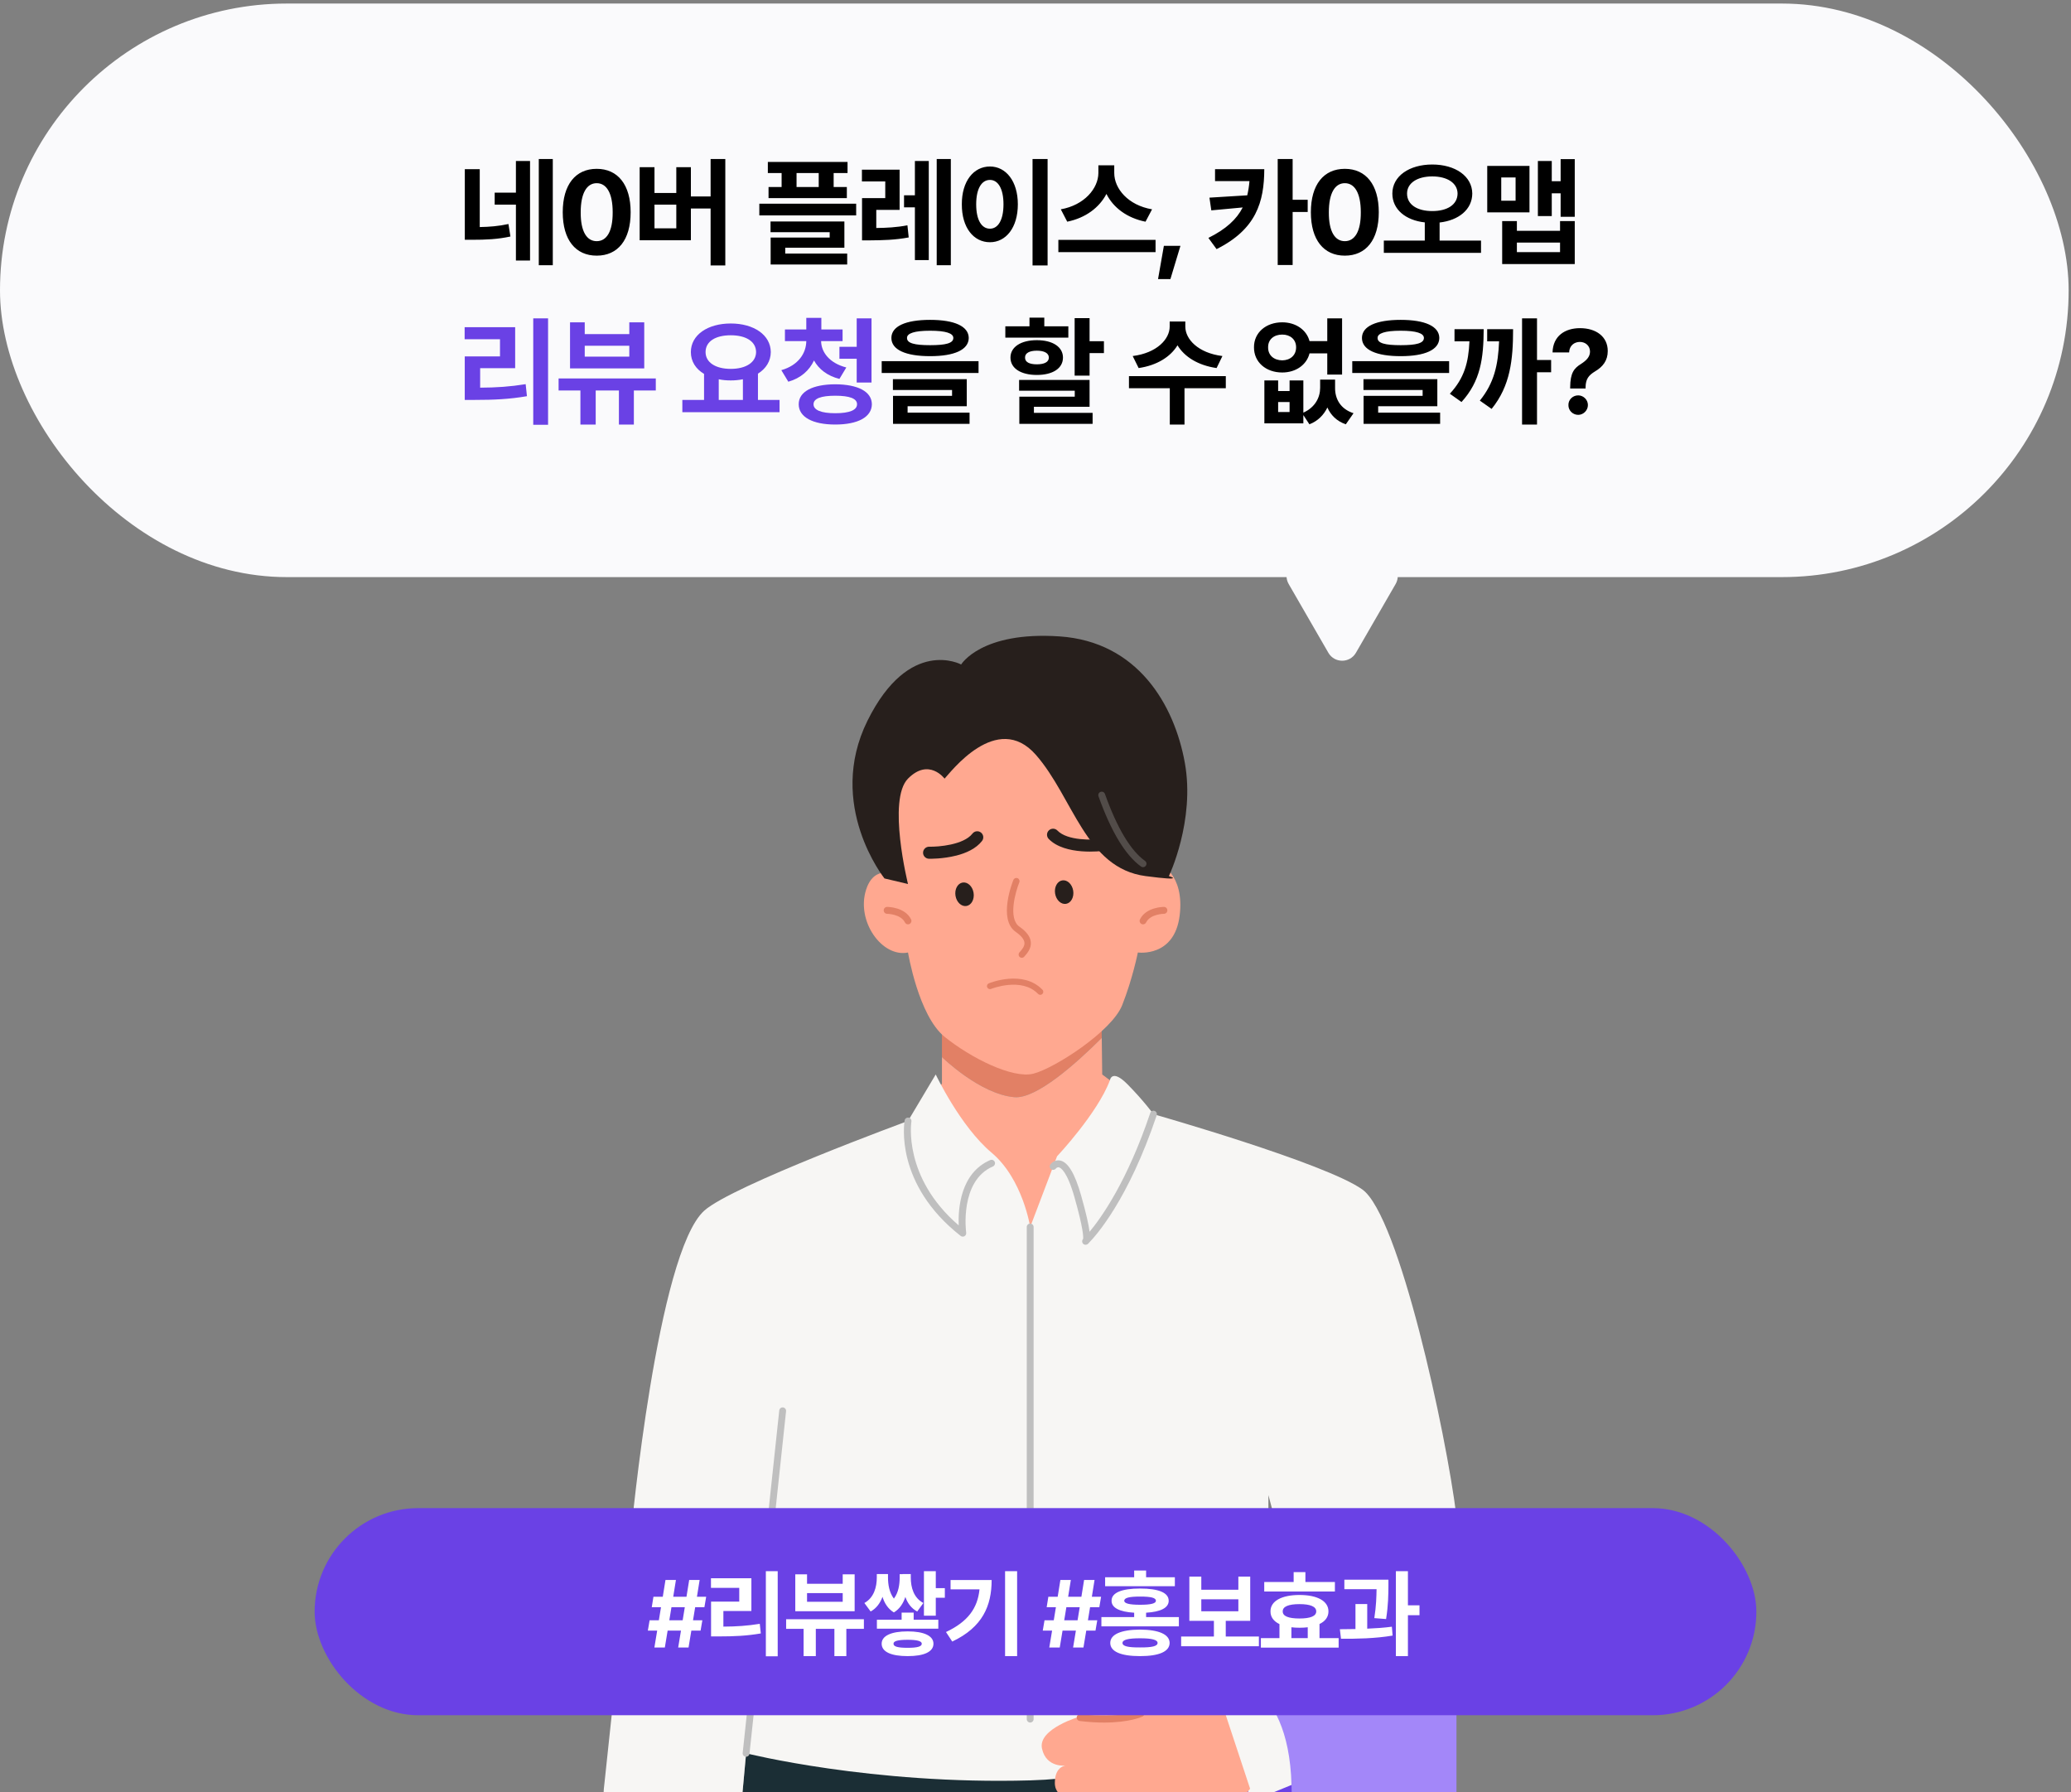 <svg width="520" height="450" viewBox="0 0 520 450" fill="none" xmlns="http://www.w3.org/2000/svg">
    <rect x="0" y="0" width="520" height="450" fill="#808080" stroke="none"/>
    <rect y="0.891" width="519.41" height="144" rx="72" fill="#FAFAFC"/>
    <path d="M120.458 42.475V57.006C122.904 56.962 125.16 56.786 127.665 56.244L128.163 59.379C124.882 60.082 122.011 60.199 118.583 60.199H116.708V42.475H120.458ZM138.798 39.926V66.586H135.282V39.926H138.798ZM133.085 40.424V65.414H129.54V51.381H124.208V48.363H129.54V40.424H133.085ZM149.822 64.184C144.519 64.184 141.296 60.228 141.296 53.285C141.296 46.342 144.519 42.387 149.822 42.387C155.125 42.387 158.347 46.371 158.347 53.285C158.347 60.258 155.125 64.184 149.822 64.184ZM149.822 60.551C152.283 60.551 153.865 58.178 153.836 53.285C153.836 48.451 152.283 45.99 149.822 45.99C147.361 45.99 145.808 48.451 145.808 53.285C145.779 58.178 147.361 60.551 149.822 60.551ZM182.115 39.926V66.644H178.424V52.348H173.473V60.316H160.611V41.977H164.332V48.451H169.811V41.977H173.473V49.33H178.424V39.926H182.115ZM164.332 57.328H169.811V51.381H164.332V57.328ZM212.805 40.658V43.441H209.319V46.957H212.63V49.74H192.971V46.957H196.253V43.441H192.796V40.658H212.805ZM214.973 51.147V54.076H190.657V51.147H214.973ZM212.014 55.6V62.191H197.161V63.656H212.718V66.41H193.499V59.643H208.323V58.295H193.47V55.6H212.014ZM200.003 46.957H205.569V43.441H200.003V46.957ZM225.88 42.592V52.699H220.021V57.24C222.613 57.211 225.074 57.094 227.843 56.566L228.165 59.613C224.679 60.258 221.691 60.316 218.321 60.346H216.446V49.74H222.277V45.551H216.417V42.592H225.88ZM238.741 39.926V66.586H235.196V39.926H238.741ZM233.204 40.424V65.297H229.718V52.055H226.993V49.037H229.718V40.424H233.204ZM263.037 39.926V66.644H259.257V39.926H263.037ZM248.564 41.801C252.578 41.801 255.566 45.492 255.566 51.293C255.566 57.152 252.578 60.815 248.564 60.815C244.462 60.815 241.474 57.152 241.504 51.293C241.474 45.492 244.462 41.801 248.564 41.801ZM248.564 45.17C246.484 45.17 245.107 47.338 245.107 51.293C245.107 55.277 246.484 57.416 248.564 57.416C250.586 57.416 251.962 55.277 251.962 51.293C251.962 47.338 250.586 45.17 248.564 45.17ZM279.773 43.441C279.773 47.338 283.23 51.527 289.266 52.553L287.625 55.658C282.981 54.735 279.524 52.128 277.811 48.685C276.038 52.099 272.581 54.721 267.967 55.658L266.355 52.553C272.273 51.498 275.76 47.309 275.789 43.441V41.508H279.773V43.441ZM290.145 60.228V63.305H265.74V60.228H290.145ZM296.393 61.723L293.873 70.072H290.768L292.233 61.723H296.393ZM317.445 42.475C317.415 50.707 315.423 57.562 305.462 62.543L303.411 59.73C307.864 57.519 310.516 55.043 312.025 52.084L304.144 52.816L303.675 49.623L313.167 49.037C313.431 47.924 313.621 46.723 313.724 45.463H305.081V42.475H317.445ZM324.564 39.926V50.15H328.343V53.227H324.564V66.527H320.814V39.926H324.564ZM337.668 64.184C332.365 64.184 329.142 60.228 329.142 53.285C329.142 46.342 332.365 42.387 337.668 42.387C342.97 42.387 346.193 46.371 346.193 53.285C346.193 60.258 342.97 64.184 337.668 64.184ZM337.668 60.551C340.129 60.551 341.711 58.178 341.681 53.285C341.681 48.451 340.129 45.99 337.668 45.99C335.207 45.99 333.654 48.451 333.654 53.285C333.625 58.178 335.207 60.551 337.668 60.551ZM359.619 41.303C365.361 41.303 369.639 44.203 369.668 48.598C369.639 52.611 366.255 55.321 361.465 55.863V60.404H371.865V63.48H347.461V60.404H357.744V55.834C352.969 55.321 349.6 52.597 349.6 48.598C349.6 44.203 353.877 41.303 359.619 41.303ZM359.619 44.291C355.898 44.291 353.291 45.932 353.291 48.598C353.291 51.41 355.898 52.992 359.619 52.992C363.369 52.992 365.947 51.41 365.977 48.598C365.947 45.932 363.369 44.291 359.619 44.291ZM395.399 39.955V54.428H391.854V48.539H389.627V54.252H386.141V40.424H389.627V45.492H391.854V39.955H395.399ZM384.032 41.654V53.315H373.426V41.654H384.032ZM376.942 44.555V50.385H380.545V44.555H376.942ZM380.868 55.512V57.943H391.707V55.512H395.399V66.293H377.176V55.512H380.868ZM380.868 63.305H391.707V60.902H380.868V63.305ZM233.541 80.307C239.664 80.307 243.209 81.918 243.238 84.848C243.209 87.807 239.664 89.418 233.541 89.418C227.389 89.418 223.815 87.807 223.815 84.848C223.815 81.918 227.389 80.307 233.541 80.307ZM233.541 83.031C229.615 83.031 227.711 83.676 227.74 84.848C227.711 86.166 229.615 86.664 233.541 86.664C237.496 86.664 239.371 86.166 239.371 84.848C239.371 83.676 237.496 83.031 233.541 83.031ZM245.699 90.678V93.637H221.383V90.678H245.699ZM242.74 95.189V101.986H227.887V103.598H243.444V106.41H224.225V99.379H239.049V97.914H224.196V95.189H242.74ZM273.577 79.867V85.668H277.181V88.656H273.577V94.311H269.827V79.867H273.577ZM273.577 95.394V102.133H259.603V103.656H274.339V106.41H255.94V99.584H269.856V98.09H255.882V95.394H273.577ZM268.245 81.918V84.76H252.425V81.918H258.489V79.75H262.21V81.918H268.245ZM260.335 85.404C264.319 85.404 266.897 87.103 266.897 89.769C266.897 92.494 264.319 94.135 260.335 94.135C256.351 94.135 253.714 92.494 253.714 89.769C253.714 87.103 256.351 85.404 260.335 85.404ZM260.335 88.041C258.489 88.041 257.347 88.656 257.376 89.769C257.347 90.912 258.489 91.469 260.335 91.469C262.181 91.469 263.353 90.912 263.353 89.769C263.353 88.656 262.181 88.041 260.335 88.041ZM297.617 82.006C297.617 85.141 300.81 88.627 306.933 89.389L305.469 92.406C300.81 91.732 297.397 89.579 295.654 86.693C293.896 89.579 290.513 91.732 285.898 92.406L284.404 89.389C290.469 88.627 293.691 85.141 293.691 82.006V80.717H297.617V82.006ZM307.783 94.428V97.475H297.412V106.586H293.721V97.475H283.467V94.428H307.783ZM320.924 95.512V98.178H323.796V95.512H327.253V103.598C330.212 102.279 331.471 99.789 331.471 97.357V95.307H335.221V97.357C335.192 100.082 336.51 102.66 339.85 103.744L337.917 106.527C335.617 105.736 334.137 104.213 333.288 102.309C332.394 104.154 330.929 105.692 328.776 106.527L327.253 104.213V106.293H317.467V95.512H320.924ZM320.924 103.451H323.796V100.932H320.924V103.451ZM321.95 80.922C325.348 80.922 328.058 82.811 328.805 85.639H333.258V79.926H336.979V94.047H333.258V88.715H328.805C328.088 91.601 325.363 93.519 321.95 93.519C317.848 93.519 314.831 90.912 314.86 87.191C314.831 83.529 317.848 80.922 321.95 80.922ZM321.95 83.998C319.87 83.998 318.376 85.228 318.405 87.191C318.376 89.213 319.87 90.443 321.95 90.473C323.971 90.443 325.436 89.213 325.436 87.191C325.436 85.228 323.971 83.998 321.95 83.998ZM351.694 80.307C357.817 80.307 361.362 81.918 361.392 84.848C361.362 87.807 357.817 89.418 351.694 89.418C345.542 89.418 341.968 87.807 341.968 84.848C341.968 81.918 345.542 80.307 351.694 80.307ZM351.694 83.031C347.769 83.031 345.864 83.676 345.894 84.848C345.864 86.166 347.769 86.664 351.694 86.664C355.649 86.664 357.524 86.166 357.524 84.848C357.524 83.676 355.649 83.031 351.694 83.031ZM363.853 90.678V93.637H339.536V90.678H363.853ZM360.894 95.189V101.986H346.04V103.598H361.597V106.41H342.378V99.379H357.202V97.914H342.349V95.189H360.894ZM385.921 79.926V90.385H389.466V93.461H385.921V106.586H382.171V79.926H385.921ZM372.533 82.65C372.503 89.975 371.742 95.688 366.966 100.932L364.037 98.852C367.669 94.926 368.724 91.015 368.958 85.697H365.208V82.65H372.533ZM379.915 82.65C379.915 90.268 379.242 96.859 374.525 102.66L371.566 100.58C375.184 96.127 376.165 91.557 376.4 85.697H373.412V82.65H379.915ZM394.25 97.211C394.279 93.578 395.246 92.436 397.004 91.352C398.263 90.531 399.23 89.623 399.23 88.275C399.23 86.811 398.088 85.844 396.681 85.844C395.305 85.844 394.045 86.752 393.986 88.481H389.826C389.914 84.35 392.961 82.387 396.711 82.387C400.783 82.387 403.683 84.525 403.683 88.129C403.683 90.531 402.453 92.084 400.519 93.227C398.879 94.223 398.146 95.16 398.117 97.211V97.533H394.25V97.211ZM396.271 104.154C394.894 104.154 393.781 103.041 393.81 101.693C393.781 100.346 394.894 99.262 396.271 99.262C397.56 99.262 398.703 100.346 398.703 101.693C398.703 103.041 397.56 104.154 396.271 104.154Z" fill="black"/>
    <path d="M137.612 79.926V106.645H133.891V79.926H137.612ZM129.35 82.152V92.436H120.561V97.328C124.618 97.314 128.075 97.079 131.987 96.449L132.309 99.467C127.914 100.229 123.959 100.404 119.096 100.404H116.694V89.477H125.541V85.17H116.664V82.152H129.35ZM164.661 95.014V98.031H159.153V106.586H155.403V98.031H149.573V106.586H145.735V98.031H140.256V95.014H164.661ZM146.819 80.922V83.881H158.01V80.922H161.76V92.494H143.128V80.922H146.819ZM146.819 89.535H158.01V86.811H146.819V89.535ZM195.732 100.404V103.48H171.328V100.404H176.777V93.871C174.711 92.641 173.466 90.751 173.466 88.393C173.466 84.086 177.685 81.215 183.486 81.215C189.257 81.215 193.505 84.086 193.535 88.393C193.52 90.692 192.304 92.567 190.312 93.812V100.404H195.732ZM183.486 84.174C179.677 84.174 177.158 85.697 177.158 88.393C177.158 91 179.677 92.611 183.486 92.611C187.265 92.611 189.814 91 189.843 88.393C189.814 85.697 187.265 84.174 183.486 84.174ZM180.468 100.404H186.533V95.219C185.58 95.409 184.555 95.512 183.486 95.512C182.416 95.512 181.406 95.424 180.468 95.219V100.404ZM211.56 82.709V85.639H206.17C206.199 88.378 208.221 91.161 212.498 92.26L210.769 95.131C207.737 94.369 205.598 92.685 204.383 90.502C203.225 92.992 201.087 94.94 197.937 95.834L196.18 92.934C200.457 91.718 202.42 88.671 202.449 85.639H197.088V82.709H202.449V79.809H206.228V82.709H211.56ZM218.826 79.926V96.039H215.105V90.062H210.769V87.074H215.105V79.926H218.826ZM209.715 96.478C215.398 96.508 218.885 98.295 218.914 101.488C218.885 104.711 215.398 106.586 209.715 106.586C204.06 106.586 200.545 104.711 200.545 101.488C200.545 98.295 204.06 96.508 209.715 96.478ZM209.715 99.35C206.17 99.35 204.265 100.053 204.265 101.488C204.265 102.953 206.17 103.744 209.715 103.744C213.318 103.744 215.193 102.953 215.193 101.488C215.193 100.053 213.318 99.35 209.715 99.35Z" fill="#6A41E5"/>
    <g clip-path="url(#clip0_0_1)">
        <path d="M242.416 252.084L236.512 259.717V265.393C236.512 265.393 246.07 274.756 254.734 275.462C260.196 275.907 270.076 267.129 276.634 260.585L276.514 251.031L242.416 252.079V252.084Z" fill="#E28065"/>
        <path d="M227.791 221.096C227.791 221.096 220.12 215.327 217.498 223.266C214.876 231.2 221.434 240.464 227.992 239.139C227.992 239.139 230.614 255.011 237.172 260.3C243.73 265.589 254.224 270.883 259.468 269.558C264.712 268.233 279.142 258.975 281.764 252.361C284.386 245.747 285.7 239.133 285.7 239.133C285.7 239.133 294.88 240.458 296.194 229.875C297.508 219.291 290.95 216.647 290.95 216.647L263.398 176.969L224.056 184.798L220.12 204.744L227.791 221.091V221.096Z" fill="#FFA890"/>
        <path d="M227.988 232.068C227.672 232.068 227.368 231.894 227.219 231.588C226.175 229.481 222.778 229.423 222.743 229.423C222.267 229.423 221.883 229.036 221.883 228.555C221.883 228.075 222.267 227.688 222.743 227.688C222.927 227.688 227.23 227.722 228.756 230.812C228.969 231.24 228.797 231.761 228.372 231.975C228.246 232.039 228.12 232.068 227.988 232.068Z" fill="#E28065"/>
        <path d="M287.004 232.068C286.872 232.068 286.746 232.039 286.62 231.975C286.195 231.761 286.023 231.24 286.235 230.812C287.767 227.722 292.071 227.688 292.248 227.688C292.725 227.688 293.109 228.075 293.109 228.555C293.109 229.036 292.725 229.423 292.248 229.423C292.214 229.423 288.823 229.464 287.773 231.588C287.624 231.894 287.32 232.068 287.004 232.068Z" fill="#E28065"/>
        <path d="M236.513 265.395V272.049L229.301 282.777V331.719H280.451L281.765 273.519L276.75 269.758L276.636 260.586C270.078 267.13 260.203 275.903 254.735 275.463C246.072 274.757 236.513 265.395 236.513 265.395Z" fill="#FFA890"/>
        <path d="M187.56 438.063L182.086 495.743L321.807 492.41L318.485 424.32C318.485 424.32 280.904 455.781 187.56 438.069V438.063Z" fill="#1B2E35"/>
        <path d="M334.88 411.749L323.141 409.781L306.68 420.342L308.648 500.369L347.996 476.557V416.268L334.88 411.749Z" fill="#6B42E6"/>
        <path d="M234.947 269.758C234.947 269.758 241.103 282.777 248.969 289.391C256.835 296.005 258.666 308.059 258.666 308.059L265.407 290.311C265.407 290.311 275.603 279.485 278.684 271.21C278.684 271.21 279.137 268.23 283.073 272.2C287.009 276.169 289.631 279.728 289.631 279.728C289.631 279.728 332.909 292.036 342.09 298.65C351.27 305.264 363.072 359.495 365.694 380.656C368.316 401.817 370.938 424.303 364.38 429.598C357.822 434.887 314.544 452.084 314.544 452.084L301.72 426.502L327.66 409.756L318.48 375.367V424.309C318.48 424.309 298.524 445.858 258.666 446.986C218.807 448.115 187.331 440.181 187.331 440.181L180.75 512.605L155.94 468.454C152.314 462.187 150.845 454.885 151.769 447.692L158.476 384.631C158.476 384.631 165.034 314.528 176.837 303.944C183.905 297.608 227.987 281.435 227.987 281.435L234.947 269.758Z" fill="#F7F6F4"/>
        <path d="M187.333 441.049C187.304 441.049 187.27 441.049 187.241 441.049C186.77 440.997 186.426 440.569 186.478 440.094L195.658 354.119C195.71 353.644 196.134 353.297 196.605 353.349C197.075 353.401 197.419 353.829 197.368 354.304L188.188 440.279C188.142 440.725 187.769 441.055 187.333 441.055V441.049Z" fill="#BFBFBF"/>
        <path d="M306.683 427.267C306.683 427.267 296.097 427.996 288.053 426.538C280.003 425.086 275.47 422.725 272.584 425.63C269.698 428.54 271.27 430.919 271.27 430.919C271.27 430.919 260.558 433.98 261.626 438.985C262.693 443.99 267.742 443.261 267.742 443.261C267.742 443.261 264.856 443.261 264.856 447.624C264.856 451.987 270.622 451.987 270.622 451.987C270.622 451.987 267.736 453.44 267.736 456.35C267.736 459.261 273.502 459.261 273.502 459.261C273.502 459.261 270.616 462.171 273.502 465.076C276.388 467.987 305.231 460.713 313.883 449.077L306.671 427.262L306.683 427.267Z" fill="#FFA890"/>
        <path d="M277.199 432.472C275.42 432.472 273.395 432.362 271.106 432.078C270.635 432.021 270.297 431.587 270.354 431.112C270.411 430.638 270.842 430.296 271.312 430.354C281.261 431.575 286.081 429.411 286.127 429.393C286.557 429.191 287.067 429.382 287.268 429.816C287.469 430.25 287.286 430.765 286.855 430.967C286.689 431.043 283.573 432.472 277.199 432.472Z" fill="#E28065"/>
        <path d="M241.74 310.472C241.55 310.472 241.367 310.409 241.212 310.293C224.578 297.256 227.028 281.939 227.143 281.297C227.224 280.822 227.671 280.51 228.142 280.591C228.606 280.672 228.922 281.123 228.841 281.592C228.819 281.737 226.65 295.561 240.718 307.648C240.552 303.529 241.108 294.502 248.636 291.25C249.072 291.059 249.577 291.267 249.766 291.707C249.956 292.147 249.749 292.656 249.313 292.847C240.856 296.504 242.571 309.355 242.594 309.483C242.646 309.836 242.48 310.177 242.176 310.357C242.044 310.438 241.894 310.472 241.745 310.472H241.74Z" fill="#BFBFBF"/>
        <path d="M272.584 312.518C272.533 312.518 272.481 312.518 272.424 312.506C272.102 312.448 271.838 312.211 271.747 311.893C271.661 311.592 271.747 311.262 271.959 311.036C272.022 310.544 272.011 308.432 269.796 300.621C267.914 293.972 266.302 293.162 265.854 293.069C265.441 292.982 265.148 293.335 265.12 293.376C264.827 293.746 264.288 293.816 263.915 293.526C263.542 293.237 263.467 292.705 263.748 292.329C264.093 291.866 264.976 291.142 266.153 291.356C268.149 291.727 269.882 294.597 271.454 300.14C272.756 304.741 273.353 307.53 273.577 309.248C276.52 305.718 283.044 296.587 288.804 279.448C288.959 278.996 289.447 278.753 289.895 278.904C290.342 279.06 290.583 279.552 290.434 280.003C283.273 301.292 275.115 310.301 273.445 311.991C273.399 312.066 273.347 312.124 273.302 312.17C273.106 312.39 272.843 312.506 272.573 312.506L272.584 312.518Z" fill="#BFBFBF"/>
        <path d="M258.665 432.467C258.189 432.467 257.805 432.079 257.805 431.599V308.063C257.805 307.583 258.189 307.195 258.665 307.195C259.142 307.195 259.526 307.583 259.526 308.063V431.599C259.526 432.079 259.142 432.467 258.665 432.467Z" fill="#BFBFBF"/>
        <path d="M237.166 195.489C238.48 194.164 250.282 178.292 260.116 189.535C269.502 200.263 272.578 217.975 287.656 219.954C298.139 221.331 293.497 219.954 293.497 219.954C293.497 219.954 300.118 206.067 297.496 191.514C294.874 176.972 285.694 161.1 266.02 159.775C246.346 158.45 241.331 166.829 241.331 166.829C241.331 166.829 228.313 159.775 217.819 180.936C207.325 202.097 222.082 220.545 222.082 220.545L227.986 221.939C227.986 221.939 222.741 200.778 227.986 195.483C233.23 190.189 237.166 195.483 237.166 195.483V195.489Z" fill="#271F1C"/>
        <path opacity="0.2" d="M287.005 217.72C286.833 217.72 286.661 217.668 286.506 217.558C282.593 214.763 279.001 208.826 275.817 199.92C275.656 199.469 275.886 198.971 276.333 198.809C276.781 198.647 277.274 198.879 277.435 199.33C280.493 207.9 283.878 213.553 287.499 216.14C287.889 216.418 287.98 216.962 287.705 217.349C287.539 217.587 287.275 217.714 286.999 217.714L287.005 217.72Z" fill="white"/>
        <path d="M306.68 420.345C306.68 420.345 323.519 420.397 324.283 448.149C325.046 475.901 324.283 512.871 324.283 512.871L365.702 489.129V428.145C365.702 428.145 369.638 408.448 355.208 404.478C340.784 400.509 327.008 407.308 327.008 407.308L306.68 420.351V420.345Z" fill="#A387F9"/>
        <path d="M306.682 428.136C306.372 428.136 306.074 427.968 305.919 427.673L303.349 422.743C303.131 422.326 303.286 421.805 303.699 421.58L306.269 420.162C306.688 419.93 307.21 420.087 307.44 420.509C307.669 420.931 307.514 421.458 307.095 421.689L305.271 422.696L307.445 426.868C307.669 427.291 307.503 427.817 307.084 428.043C306.958 428.112 306.82 428.141 306.682 428.141V428.136Z" fill="#BFBFBF"/>
        <path d="M244.452 224.148C244.189 222.521 242.96 221.368 241.706 221.571C240.453 221.774 239.649 223.257 239.911 224.883C240.174 226.51 241.403 227.663 242.657 227.46C243.911 227.257 244.714 225.774 244.452 224.148Z" fill="#271F1C"/>
        <path d="M269.464 223.608C269.201 221.982 267.972 220.829 266.718 221.032C265.464 221.235 264.661 222.718 264.923 224.344C265.186 225.971 266.415 227.124 267.669 226.921C268.922 226.718 269.726 225.235 269.464 223.608Z" fill="#271F1C"/>
        <path d="M256.762 240.437C256.512 240.501 256.23 240.442 256.021 240.256C255.69 239.96 255.664 239.451 255.962 239.12C256.656 238.355 257.324 237.529 257.224 236.643C257.133 235.812 256.391 234.912 255.03 233.957C250.507 230.791 254.281 221.321 254.446 220.92C254.613 220.508 255.085 220.309 255.493 220.476C255.902 220.643 256.105 221.112 255.936 221.52C254.961 223.929 253.067 230.619 255.955 232.644C257.735 233.888 258.671 235.14 258.82 236.466C259.007 238.147 257.845 239.433 257.152 240.203C257.042 240.324 256.901 240.407 256.754 240.445L256.762 240.437Z" fill="#E28065"/>
        <path d="M261.384 249.74C261.128 249.805 260.844 249.736 260.646 249.532C256.509 245.231 248.928 248.243 248.853 248.278C248.464 248.434 248.02 248.25 247.864 247.863C247.708 247.476 247.893 247.033 248.282 246.877C248.633 246.735 256.894 243.435 261.749 248.485C262.04 248.786 262.027 249.269 261.723 249.554C261.626 249.647 261.507 249.713 261.385 249.745L261.384 249.74Z" fill="#E28065"/>
        <path d="M240.096 214.806C236.713 215.667 233.472 215.607 233.246 215.602C232.41 215.58 231.746 214.884 231.769 214.051C231.792 213.217 232.492 212.554 233.328 212.576C235.595 212.629 241.951 212.136 244.169 209.286C244.685 208.623 245.637 208.501 246.3 209.014C246.964 209.527 247.085 210.476 246.569 211.138C245.052 213.087 242.542 214.189 240.102 214.81L240.096 214.806Z" fill="#271F1C"/>
        <path d="M277.203 213.584C277.144 213.599 277.09 213.613 277.029 213.618C276.64 213.67 267.4 214.85 263.313 210.62C262.731 210.018 262.753 209.059 263.358 208.478C263.963 207.897 264.925 207.918 265.507 208.52C268.013 211.116 274.386 210.916 276.631 210.615C277.461 210.508 278.226 211.09 278.336 211.915C278.438 212.686 277.945 213.395 277.208 213.583L277.203 213.584Z" fill="#271F1C"/>
    </g>
    <path d="M333.532 163.883C335.072 166.549 338.921 166.549 340.46 163.883L350.416 146.639C351.956 143.972 350.031 140.639 346.952 140.639H327.04C323.961 140.639 322.036 143.972 323.576 146.639L333.532 163.883Z" fill="#FAFAFC"/>
    <rect x="79" y="378.633" width="362" height="52" rx="26" fill="#6A41E5"/>
    <path d="M170.281 413.633L170.984 409.391H167.633L166.93 413.633H164.305L165.008 409.391H162.664L163.109 406.789H165.43L165.969 403.508H163.648L164.07 400.883H166.414L167.094 396.664H169.719L169.039 400.883H172.367L173.047 396.664H175.672L174.992 400.883H177.312L176.867 403.508H174.547L174.008 406.789H176.352L175.906 409.391H173.586L172.883 413.633H170.281ZM168.055 406.789H171.406L171.945 403.508H168.594L168.055 406.789ZM195.272 394.461V415.836H192.296V394.461H195.272ZM188.663 396.242V404.469H181.632V408.383C184.878 408.371 187.643 408.184 190.772 407.68L191.03 410.094C187.514 410.703 184.35 410.844 180.46 410.844H178.538V402.102H185.616V398.656H178.514V396.242H188.663ZM216.912 406.531V408.945H212.505V415.789H209.505V408.945H204.841V415.789H201.771V408.945H197.388V406.531H216.912ZM202.638 395.258V397.625H211.591V395.258H214.591V404.516H199.685V395.258H202.638ZM202.638 402.148H211.591V399.969H202.638V402.148ZM234.965 394.461V398.727H237.238V401.141H234.965V405.641H231.988V394.461H234.965ZM222.965 396.031C222.965 397.766 223.258 399.781 224.442 401.352C225.613 399.805 225.895 397.801 225.895 396.055V395.211H226.621V395.188H228.684V396.031C228.684 398.539 229.41 401.164 231.848 402.453L230.301 404.586C228.789 403.777 227.863 402.477 227.324 400.93C226.797 402.523 225.918 403.93 224.442 404.82C222.965 403.93 222.074 402.5 221.582 400.906C221.008 402.453 220.082 403.777 218.606 404.586L217.035 402.453C219.449 401.117 220.153 398.445 220.153 396.031V395.188H222.965V396.031ZM235.598 406.648V408.898H220.176V406.648H226.387V404.867H229.41V406.648H235.598ZM227.91 409.578C232.012 409.578 234.379 410.703 234.379 412.672C234.379 414.711 232.012 415.789 227.91 415.789C223.738 415.789 221.371 414.711 221.371 412.672C221.371 410.703 223.738 409.578 227.91 409.578ZM227.91 411.688C225.426 411.688 224.324 412.016 224.348 412.672C224.324 413.398 225.426 413.703 227.91 413.703C230.278 413.703 231.449 413.398 231.449 412.672C231.449 412.016 230.278 411.688 227.91 411.688ZM255.386 394.461V415.789H252.362V394.461H255.386ZM248.987 396.688C248.987 403.156 246.714 408.523 239.097 412.133L237.526 409.742C243.034 407.141 245.46 403.766 245.94 399.031H238.675V396.688H248.987ZM269.438 413.633L270.141 409.391H266.789L266.086 413.633H263.461L264.164 409.391H261.821L262.266 406.789H264.586L265.125 403.508H262.805L263.227 400.883H265.571L266.25 396.664H268.875L268.196 400.883H271.524L272.203 396.664H274.828L274.149 400.883H276.469L276.024 403.508H273.703L273.164 406.789H275.508L275.063 409.391H272.743L272.039 413.633H269.438ZM267.211 406.789H270.563L271.102 403.508H267.75L267.211 406.789ZM286.249 409.133C290.983 409.156 293.655 410.328 293.679 412.484C293.655 414.664 290.983 415.789 286.249 415.789C281.468 415.789 278.772 414.664 278.772 412.484C278.772 410.328 281.468 409.156 286.249 409.133ZM286.249 411.312C283.226 411.312 281.843 411.688 281.843 412.484C281.843 413.305 283.226 413.633 286.249 413.609C289.249 413.633 290.632 413.305 290.655 412.484C290.632 411.688 289.249 411.312 286.249 411.312ZM294.991 395.984V398.234H277.483V395.984H284.772V394.297H287.772V395.984H294.991ZM286.272 398.82C290.89 398.82 293.444 399.852 293.444 401.891C293.444 403.66 291.44 404.68 287.772 404.891V405.992H295.999V408.312H276.546V405.992H284.772V404.891C281.116 404.68 279.077 403.66 279.101 401.891C279.077 399.852 281.679 398.82 286.272 398.82ZM286.272 400.836C283.577 400.836 282.288 401.141 282.288 401.891C282.288 402.57 283.577 402.898 286.272 402.898C288.991 402.898 290.233 402.57 290.233 401.891C290.233 401.141 288.991 400.836 286.272 400.836ZM316.092 410.867V413.305H296.568V410.867H304.795V406.93H298.631V395.82H301.631V399.125H310.935V395.82H313.912V406.93H307.771V410.867H316.092ZM301.631 404.539H310.935V401.516H301.631V404.539ZM335.176 397.18V399.57H317.434V397.18H324.817V394.695H327.77V397.18H335.176ZM336.114 411.266V413.656H316.59V411.266H321.254V407.75C319.801 407.047 318.993 405.969 319.004 404.562C318.981 401.961 321.793 400.438 326.293 400.438C330.77 400.438 333.559 401.961 333.559 404.562C333.559 405.957 332.75 407.047 331.309 407.727V411.266H336.114ZM326.293 402.734C323.528 402.734 322.051 403.344 322.075 404.562C322.051 405.758 323.528 406.344 326.293 406.344C328.989 406.344 330.489 405.758 330.489 404.562C330.489 403.344 328.989 402.734 326.293 402.734ZM324.254 411.266H328.356V408.547C327.711 408.629 327.032 408.664 326.293 408.664C325.567 408.664 324.887 408.629 324.254 408.547V411.266ZM348.613 396.594V398.305C348.589 400.32 348.589 402.945 348.027 406.484L345.073 406.25C345.554 403.156 345.601 400.871 345.636 398.984H337.55V396.594H348.613ZM343.292 402.711V408.898C345.39 408.816 347.523 408.664 349.48 408.406L349.667 410.633C345.284 411.383 340.433 411.453 336.706 411.43L336.425 409.039C337.62 409.027 338.956 409.027 340.339 408.992V402.711H343.292ZM353.511 394.461V403.039H356.417V405.523H353.511V415.789H350.488V394.461H353.511Z" fill="white"/>
    <defs>
        <clipPath id="clip0_0_1">
            <rect width="217" height="458" fill="white" transform="translate(151.5 159.633)"/>
        </clipPath>
    </defs>
</svg>

